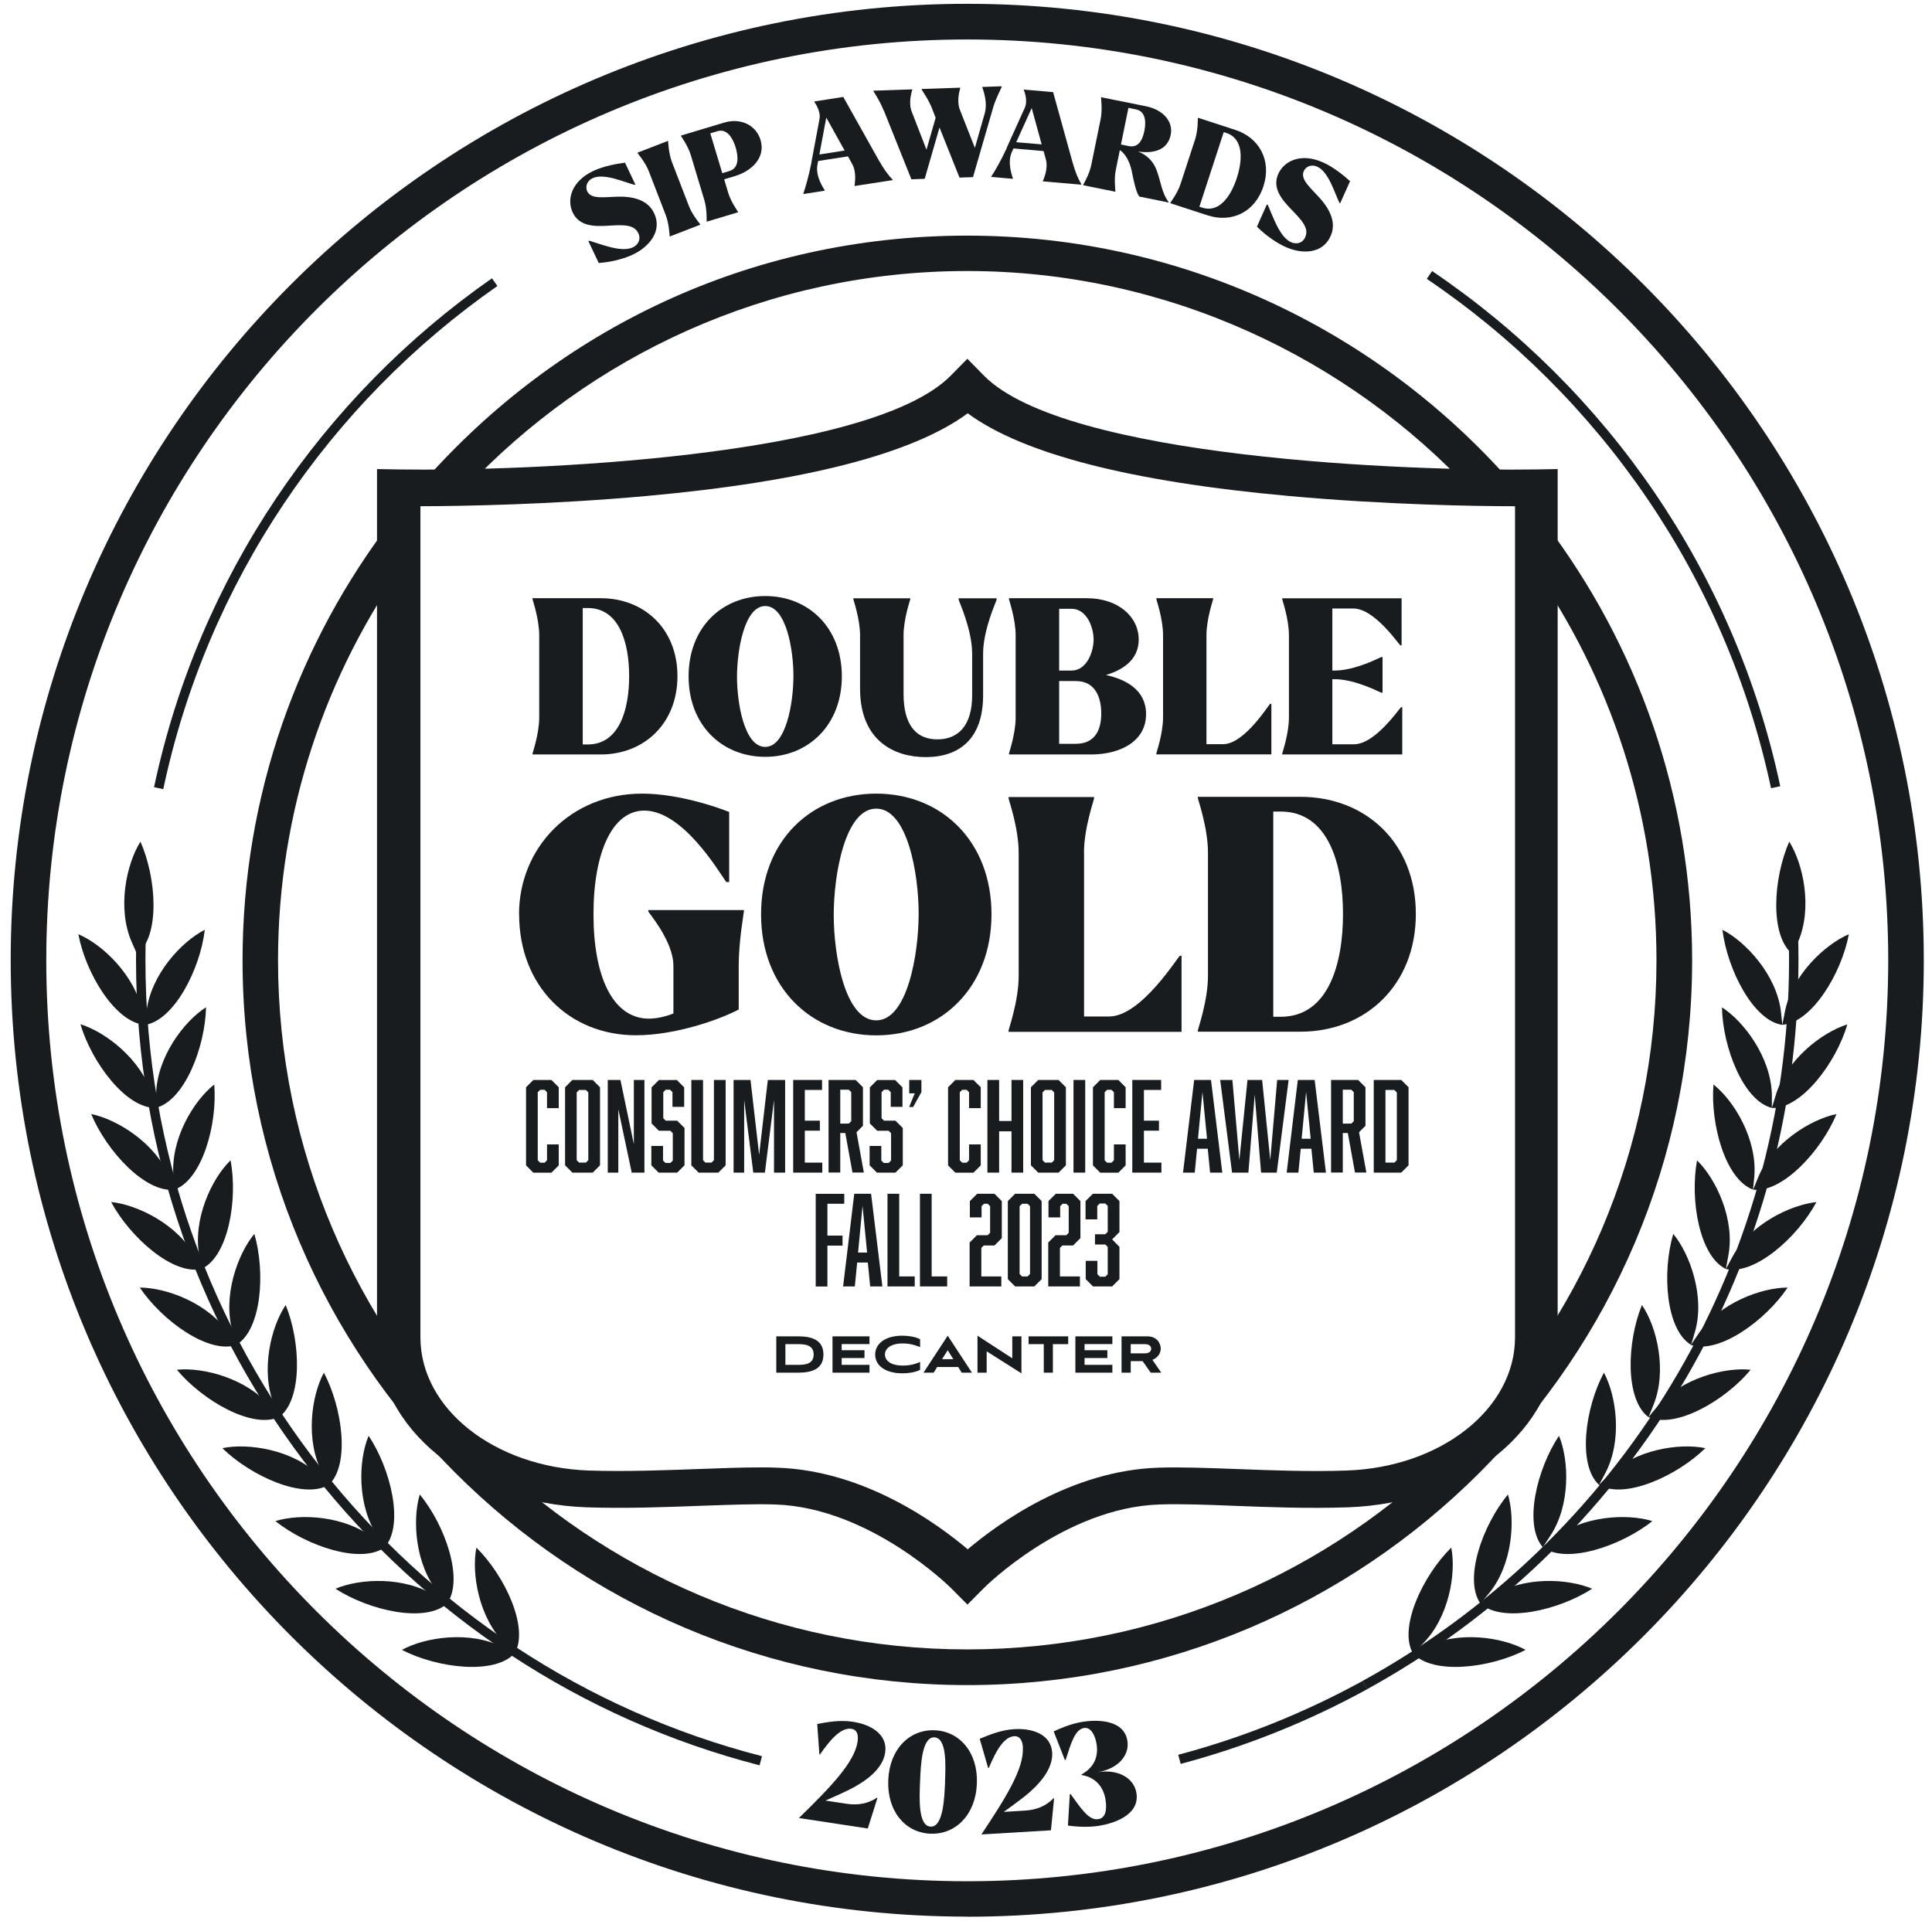 <svg width="178" height="177" viewBox="0 0 178 177" fill="none" xmlns="http://www.w3.org/2000/svg">
<path d="M79.013 160.473C79.065 160.099 79.1 159.386 78.431 159.291C77.37 159.134 76.257 160.647 75.553 161.647H75.492L75.292 158.847C76.214 158.682 77.344 158.456 78.578 158.647C80.308 158.908 81.804 159.847 81.552 161.49C81.326 163.003 79.796 164.116 78.274 164.889C77.648 165.202 76.588 165.672 76.049 165.907L77.996 166.202C79.065 166.367 80.004 166.176 80.804 165.637L80.839 165.672L79.952 168.48L73.606 167.515C76.518 164.672 78.726 162.394 79.013 160.473Z" fill="#181C1E"/>
<path d="M81.838 164.012C81.96 161.134 83.821 159.334 86.125 159.43C88.42 159.526 90.124 161.482 90.002 164.359C89.88 167.254 88.011 169.054 85.716 168.958C83.412 168.863 81.717 166.907 81.838 164.012ZM87.064 164.211C87.133 162.647 87.237 160.134 86.09 160.082C84.942 160.03 84.829 162.603 84.768 164.168C84.699 165.742 84.594 168.263 85.742 168.306C86.89 168.358 87.003 165.785 87.072 164.211H87.064Z" fill="#181C1E"/>
<path d="M94.245 161.012C94.219 160.63 94.106 159.934 93.427 159.978C92.358 160.039 91.584 161.76 91.106 162.89H91.037L90.263 160.213C91.132 159.865 92.184 159.404 93.436 159.326C95.184 159.221 96.835 159.83 96.94 161.482C97.027 163.003 95.766 164.412 94.445 165.49C93.897 165.924 92.958 166.611 92.48 166.95L94.445 166.829C95.523 166.768 96.401 166.385 97.07 165.69L97.114 165.716L96.827 168.646L90.419 169.028C92.671 165.638 94.358 162.951 94.236 161.012H94.245Z" fill="#181C1E"/>
<path d="M98.392 168.193L98.565 165.316H98.644C99.591 166.62 100.313 167.759 101.191 167.619C101.852 167.515 102.008 166.776 101.852 165.811C101.695 164.803 101.069 163.785 99.644 163.551V163.499C100.852 162.829 101.2 161.812 101.034 160.725C100.904 159.899 100.513 159.117 99.87 159.221C99.035 159.352 98.67 160.638 98.183 162.16H98.105L97.079 159.534C97.609 159.291 98.618 158.83 99.757 158.647C100.913 158.465 103.538 158.361 103.869 160.395C104.086 161.751 102.991 162.994 101.121 163.29C103.043 162.986 104.486 163.838 104.703 165.22C105.034 167.307 102.46 168.037 101.269 168.228C100.122 168.411 98.991 168.289 98.4 168.211L98.392 168.193Z" fill="#181C1E"/>
<path d="M40.143 44.176C41.256 44.176 42.134 44.55 42.786 45.115C54.384 32.735 70.85 24.972 89.115 24.972C107.381 24.972 124.195 32.892 135.81 45.498C136.453 44.993 137.288 44.672 138.331 44.672C138.809 44.672 139.226 44.759 139.618 44.872C127.368 30.701 109.276 21.711 89.115 21.711C68.954 21.711 51.349 30.457 39.109 44.298C39.43 44.22 39.769 44.176 40.143 44.176Z" fill="#181C1E"/>
<path d="M142.321 48.193C142.512 49.584 142.086 51.07 141.061 52.027C148.329 62.355 152.615 74.918 152.615 88.48C152.615 123.49 124.125 151.979 89.115 151.979C54.105 151.979 25.616 123.49 25.616 88.48C25.616 74.735 30.023 62.007 37.474 51.601C36.448 50.697 36.005 49.279 36.135 47.915C27.493 59.173 22.347 73.24 22.347 88.489C22.347 125.307 52.297 155.266 89.124 155.266C125.951 155.266 155.901 125.315 155.901 88.489C155.901 73.361 150.841 59.399 142.33 48.193H142.321Z" fill="#181C1E"/>
<path d="M89.115 176.6C40.517 176.6 0.986 137.069 0.986 88.471C0.986 39.873 40.517 0.351 89.115 0.351C137.714 0.351 177.244 39.881 177.244 88.48C177.244 137.078 137.714 176.609 89.115 176.609V176.6ZM89.115 3.637C42.334 3.637 4.264 41.707 4.264 88.488C4.264 135.27 42.334 173.34 89.115 173.34C135.897 173.34 173.967 135.27 173.967 88.488C173.967 41.707 135.897 3.637 89.115 3.637Z" fill="#181C1E"/>
<path d="M89.141 147.858L87.62 146.328C87.541 146.25 80.152 138.912 71.432 138.625C69.537 138.556 67.111 138.66 64.538 138.747C61.304 138.869 57.626 139.008 54.053 138.886C43.221 138.512 34.735 131.627 34.735 123.22V43.22L36.761 43.255C48.359 43.437 80.126 42.203 87.602 34.604L89.124 33.057L90.645 34.604C98.139 42.22 129.889 43.437 141.487 43.255L143.512 43.22V123.22C143.512 131.627 135.027 138.512 124.195 138.886C120.613 139.008 116.944 138.878 113.71 138.747C111.136 138.643 108.711 138.556 106.816 138.625C98.096 138.912 90.706 146.25 90.645 146.328L89.124 147.858H89.141ZM70.093 135.209C70.623 135.209 71.11 135.209 71.606 135.235C79.604 135.496 86.272 140.312 89.159 142.755C92.045 140.312 98.722 135.496 106.711 135.235C108.763 135.165 111.276 135.261 113.936 135.357C117.092 135.478 120.674 135.617 124.082 135.496C132.775 135.191 139.583 129.81 139.583 123.22V46.645C135.896 46.645 127.637 46.506 118.804 45.706C104.155 44.385 94.21 41.811 89.159 38.082C84.108 41.811 74.162 44.385 59.513 45.706C50.68 46.506 42.421 46.636 38.734 46.645V123.22C38.734 129.801 45.55 135.183 54.236 135.496C57.644 135.609 61.225 135.47 64.381 135.357C66.424 135.278 68.372 135.209 70.093 135.209Z" fill="#181C1E"/>
<path d="M55.166 24.241L54.209 22.215L54.296 22.18C55.435 22.52 57.261 23.285 58.313 22.789C58.739 22.589 59.095 22.102 58.809 21.485C58.409 20.642 57.331 20.72 56.026 20.798C54.757 20.876 53.366 20.859 52.766 19.581C52.193 18.373 52.653 16.695 54.67 15.747C55.627 15.295 56.844 15.086 57.583 14.991L58.539 17.008L58.478 17.034C57.478 16.782 55.653 15.93 54.609 16.416C54.018 16.695 53.923 17.251 54.105 17.634C54.462 18.39 55.714 18.147 56.974 18.12C59.217 18.077 59.965 19.007 60.269 19.651C61.025 21.25 59.869 22.711 58.322 23.45C57.687 23.754 56.566 24.128 55.183 24.232L55.166 24.241Z" fill="#181C1E"/>
<path d="M64.52 20.703L61.712 21.789L61.695 21.746C61.695 21.746 61.651 20.642 61.339 19.824L59.774 15.773C59.461 14.956 58.765 14.156 58.748 14.113L58.73 14.069L61.538 12.982L61.556 13.026C61.556 13.026 61.599 14.13 61.912 14.947L63.477 18.998C63.79 19.816 64.486 20.616 64.503 20.659L64.52 20.703Z" fill="#181C1E"/>
<path d="M62.73 12.496L66.72 11.296C68.285 10.827 69.667 11.566 70.067 12.887C70.58 14.591 69.163 15.791 67.711 16.225L66.72 16.521L67.094 17.773C67.346 18.608 67.972 19.468 67.989 19.512L68.007 19.555L65.12 20.424L65.103 20.381C65.103 20.381 65.147 19.277 64.894 18.442L63.642 14.278C63.39 13.443 62.764 12.583 62.747 12.539L62.73 12.496ZM67.772 13.565C67.589 12.974 67.094 11.792 66.103 12.087L65.442 12.287L66.546 15.956L67.207 15.756C68.198 15.46 67.972 14.226 67.772 13.565Z" fill="#181C1E"/>
<path d="M74.762 14.921L75.501 10.983C75.648 10.2 75.04 9.427 75.031 9.392V9.348L77.692 8.931L80.943 14.73C81.412 15.565 81.838 16.138 82.238 16.556V16.599L78.735 17.138V17.095C78.717 17.043 78.978 15.938 78.509 15.104L78.126 14.408L75.379 14.834L75.309 15.208C75.109 16.321 75.962 17.46 75.97 17.512V17.573L74.014 17.877V17.834C74.188 17.329 74.527 16.208 74.77 14.921H74.762ZM77.822 13.878L76.127 10.835L75.492 14.234L77.822 13.869V13.878Z" fill="#181C1E"/>
<path d="M81.421 10.2C81.117 9.375 80.482 8.436 80.473 8.401V8.357L84.046 8.236V8.279C84.046 8.323 83.647 9.401 84.003 10.296L85.359 13.791L86.203 10.852L85.89 10.044C85.585 9.218 84.933 8.296 84.916 8.262V8.201L88.463 8.079V8.14C88.463 8.183 88.089 9.244 88.446 10.14L89.819 13.626L90.723 10.453C91.045 9.348 90.506 8.114 90.506 8.053V8.01L92.288 7.949V8.01C92.288 8.053 91.767 9.027 91.514 9.861L89.645 16.321L88.402 16.364L86.559 11.748L85.194 16.477L83.968 16.521L81.438 10.2H81.421Z" fill="#181C1E"/>
<path d="M92.758 13.6L94.41 9.948C94.74 9.227 94.331 8.322 94.331 8.296V8.253L97.026 8.488L98.8 14.895C99.052 15.816 99.33 16.477 99.626 16.973V17.016L96.088 16.712V16.669C96.096 16.608 96.609 15.608 96.357 14.686L96.148 13.921L93.375 13.678L93.219 14.017C92.758 15.052 93.314 16.355 93.314 16.416V16.477L91.332 16.303V16.26C91.628 15.816 92.228 14.799 92.767 13.617L92.758 13.6ZM95.975 13.313L95.053 9.957L93.627 13.104L95.975 13.304V13.313Z" fill="#181C1E"/>
<path d="M104.303 15.903C104.007 14.434 103.364 13.947 103.173 13.834L102.799 15.669C102.625 16.521 102.773 17.573 102.764 17.625V17.668L99.8 17.068V17.025C99.817 16.981 100.365 16.069 100.539 15.217L101.408 10.957C101.582 10.096 101.434 9.053 101.443 9V8.957L105.581 9.792C107.181 10.113 108.111 11.217 107.859 12.426C107.589 13.747 106.433 14.182 104.859 13.965C105.659 14.278 106.25 14.843 106.563 15.686C106.955 16.729 107.033 17.79 107.667 18.607V18.659L104.972 18.112C104.686 17.773 104.468 16.738 104.294 15.895L104.303 15.903ZM103.964 9.939L103.277 13.313L103.999 13.46C104.79 13.617 105.225 13.078 105.433 12.061C105.633 11.078 105.468 10.252 104.686 10.087L103.964 9.939Z" fill="#181C1E"/>
<path d="M110.38 10.852L113.823 11.974C115.988 12.678 117.187 14.765 116.405 17.155C115.605 19.616 113.423 20.546 111.258 19.842L107.815 18.72L107.833 18.677C107.85 18.634 108.494 17.79 108.763 16.964L110.111 12.835C110.38 12 110.354 10.94 110.363 10.896L110.38 10.852ZM112.745 12.174L110.502 19.051L110.754 19.129C112.354 19.651 113.423 18.042 113.962 16.364C114.484 14.756 114.588 12.774 112.988 12.252L112.736 12.174H112.745Z" fill="#181C1E"/>
<path d="M115.805 20.885L116.718 18.842L116.805 18.877C117.291 19.963 117.891 21.85 118.952 22.319C119.378 22.511 119.987 22.467 120.256 21.85C120.639 20.998 119.874 20.233 118.969 19.294C118.083 18.381 117.196 17.312 117.77 16.025C118.317 14.808 119.882 14.06 121.917 14.973C122.882 15.408 123.829 16.19 124.386 16.694L123.473 18.729L123.412 18.703C122.96 17.781 122.412 15.834 121.369 15.364C120.769 15.095 120.291 15.382 120.117 15.773C119.778 16.538 120.769 17.329 121.612 18.268C123.108 19.946 122.882 21.12 122.586 21.763C121.864 23.38 120.004 23.458 118.439 22.754C117.796 22.467 116.787 21.859 115.796 20.876L115.805 20.885Z" fill="#181C1E"/>
<path d="M49.063 55.12H55.357C59.313 55.12 62.416 57.919 62.416 62.301C62.416 66.683 59.322 69.517 55.357 69.517H49.063V69.439C49.063 69.361 49.68 67.622 49.68 66.1V58.545C49.68 57.024 49.063 55.285 49.063 55.207V55.129V55.12ZM53.688 56.024V68.596H54.149C57.07 68.596 57.965 65.353 57.965 62.301C57.965 59.25 57.07 56.024 54.149 56.024H53.688Z" fill="#181C1E"/>
<path d="M63.442 62.319C63.442 57.824 66.503 54.92 70.502 54.92C74.501 54.92 77.561 57.842 77.561 62.319C77.561 66.796 74.484 69.735 70.502 69.735C66.52 69.735 63.442 66.814 63.442 62.319ZM73.101 62.275C73.101 59.832 72.423 55.842 70.502 55.842C68.581 55.842 67.902 59.919 67.902 62.362C67.902 64.805 68.581 68.822 70.502 68.822C72.423 68.822 73.101 64.744 73.101 62.284V62.275Z" fill="#181C1E"/>
<path d="M79.239 63.44V58.546C79.239 57.024 78.622 55.285 78.622 55.207V55.129H83.864V55.207C83.864 55.285 83.247 57.024 83.247 58.546V63.927C83.247 66.866 84.447 68.126 86.368 68.126C88.289 68.126 89.567 66.848 89.567 64.066V60.25C89.567 57.972 88.324 55.372 88.324 55.251V55.129H91.819V55.251C91.819 55.372 90.576 57.972 90.576 60.25V64.066C90.576 68.144 88.315 69.761 85.281 69.761C82.438 69.761 79.239 68.3 79.239 63.44Z" fill="#181C1E"/>
<path d="M92.958 55.12H100.13C102.973 55.12 104.912 56.781 104.912 58.937C104.912 60.815 103.417 61.736 101.895 62.197C103.738 62.597 105.59 63.579 105.59 65.796C105.59 68.335 103.173 69.517 100.53 69.517H92.958V69.439C92.958 69.361 93.575 67.622 93.575 66.1V58.545C93.575 57.024 92.958 55.285 92.958 55.207V55.129V55.12ZM100.756 58.937C100.756 57.78 100.113 56.094 98.722 56.094H97.583V61.788H98.722C100.122 61.788 100.756 60.067 100.756 58.928V58.937ZM101.461 65.735C101.461 64.275 100.922 62.753 99.122 62.753H97.583V68.535H99.122C100.722 68.535 101.461 67.474 101.461 65.735Z" fill="#181C1E"/>
<path d="M111.154 58.537V68.569H112.693C114.675 68.569 116.935 64.849 117.031 64.849H117.135V69.508H106.537V69.43C106.537 69.352 107.155 67.613 107.155 66.092V58.537C107.155 57.015 106.537 55.277 106.537 55.198V55.12H111.771V55.198C111.771 55.277 111.154 57.015 111.154 58.537Z" fill="#181C1E"/>
<path d="M122.752 62.58V68.578H124.751C126.733 68.578 128.994 65.162 129.089 65.162H129.194V69.517H118.135V69.439C118.135 69.361 118.753 67.622 118.753 66.1V58.546C118.753 57.024 118.135 55.285 118.135 55.207V55.129H129.133V59.467H129.029C128.924 59.467 126.673 56.068 124.69 56.068H122.752V61.788H122.934C124.916 61.788 127.177 60.545 127.272 60.545H127.377V63.823H127.272C127.168 63.823 124.916 62.58 122.934 62.58H122.752Z" fill="#181C1E"/>
<path d="M47.82 84.245C47.82 78.116 52.567 73.126 59.157 73.126C61.443 73.126 64.329 73.725 67.181 74.812V81.272H66.911C66.225 80.307 62.947 74.751 59.426 74.69C56.418 74.629 54.679 78.542 54.679 84.245C54.679 89.948 56.427 93.808 59.73 93.86C60.513 93.86 61.295 93.678 62.043 93.382V88.992C62.043 86.705 59.73 84.088 59.73 83.975V83.854H68.537V83.975C68.537 84.097 68.059 86.714 68.059 88.992V93.017C66.346 93.921 62.286 95.39 58.591 95.39C52.428 95.39 47.828 90.852 47.828 84.236L47.82 84.245Z" fill="#181C1E"/>
<path d="M70.119 84.245C70.119 77.481 74.718 73.126 80.734 73.126C86.75 73.126 91.349 77.516 91.349 84.245C91.349 90.974 86.724 95.399 80.734 95.399C74.744 95.399 70.119 91.009 70.119 84.245ZM84.638 84.184C84.638 80.515 83.612 74.508 80.726 74.508C77.839 74.508 76.813 80.637 76.813 84.306C76.813 87.975 77.839 94.017 80.726 94.017C83.612 94.017 84.638 87.888 84.638 84.184Z" fill="#181C1E"/>
<path d="M99.878 78.568V93.66H102.191C105.164 93.66 108.563 88.07 108.711 88.07H108.859V95.077H92.923V94.956C92.923 94.834 93.853 92.217 93.853 89.939V78.576C93.853 76.29 92.923 73.673 92.923 73.56V73.439H100.8V73.56C100.8 73.682 99.869 76.299 99.869 78.576L99.878 78.568Z" fill="#181C1E"/>
<path d="M110.363 73.421H119.83C125.786 73.421 130.445 77.629 130.445 84.21C130.445 90.791 125.786 95.06 119.83 95.06H110.363V94.938C110.363 94.816 111.293 92.2 111.293 89.922V78.559C111.293 76.272 110.363 73.656 110.363 73.543V73.421ZM117.309 74.777V93.686H117.996C122.386 93.686 123.734 88.818 123.734 84.219C123.734 79.62 122.378 74.777 117.996 74.777H117.309Z" fill="#181C1E"/>
<path fill-rule="evenodd" clip-rule="evenodd" d="M12.636 87.914C14.766 86.21 14.427 80.924 12.94 77.551C11.645 79.612 10.775 83.672 12.132 86.793L12.627 87.914H12.636Z" fill="#181C1E"/>
<path fill-rule="evenodd" clip-rule="evenodd" d="M165.656 86.793C167.012 83.672 166.142 79.612 164.847 77.551C163.369 80.924 163.03 86.21 165.151 87.914L165.647 86.793H165.656Z" fill="#181C1E"/>
<path fill-rule="evenodd" clip-rule="evenodd" d="M47.402 152.344C45.594 154.344 40.308 153.718 37.031 152.023C39.161 150.849 43.273 150.223 46.316 151.771L47.411 152.344L46.533 151.475C44.107 149.067 43.421 144.972 43.89 142.599C46.507 145.189 48.767 149.98 47.42 152.344" fill="#181C1E"/>
<path fill-rule="evenodd" clip-rule="evenodd" d="M41.186 147.754C42.76 145.546 41.021 140.547 38.674 137.704C37.978 140.034 38.23 144.172 40.413 146.798L41.195 147.745L40.16 147.085C37.291 145.216 33.145 145.433 30.91 146.389C33.996 148.389 39.169 149.571 41.186 147.763" fill="#181C1E"/>
<path fill-rule="evenodd" clip-rule="evenodd" d="M35.466 142.564C33.266 144.163 28.25 142.451 25.372 140.156C27.676 139.434 31.832 139.651 34.501 141.79L35.457 142.555C37.248 140.503 36.005 135.357 33.962 132.296C33.014 134.539 32.884 138.686 34.77 141.521L35.448 142.555H35.457L35.466 142.564Z" fill="#181C1E"/>
<path fill-rule="evenodd" clip-rule="evenodd" d="M30.293 136.817C27.954 138.199 23.112 136.008 20.486 133.435C22.86 132.939 26.963 133.557 29.415 135.956L30.293 136.817C32.267 134.974 31.554 129.731 29.841 126.48C28.685 128.619 28.102 132.722 29.711 135.748L30.293 136.826V136.817Z" fill="#181C1E"/>
<path fill-rule="evenodd" clip-rule="evenodd" d="M25.72 130.575C27.893 128.94 27.711 123.646 26.32 120.247C24.972 122.246 23.981 126.289 25.25 129.436L25.711 130.575L24.92 129.627C22.755 127.01 18.721 125.958 16.296 126.211C18.661 129.045 23.233 131.688 25.694 130.575" fill="#181C1E"/>
<path fill-rule="evenodd" clip-rule="evenodd" d="M21.799 123.924C19.226 124.802 14.931 121.69 12.88 118.638C15.305 118.638 19.217 120.064 21.104 122.907L21.782 123.915C24.112 122.498 24.46 117.212 23.434 113.691C21.886 115.561 20.478 119.473 21.443 122.742L21.782 123.915" fill="#181C1E"/>
<path fill-rule="evenodd" clip-rule="evenodd" d="M18.583 116.917C15.948 117.534 11.984 114.005 10.236 110.753C12.653 111.005 16.4 112.814 18 115.83L18.583 116.917C21.043 115.752 21.921 110.527 21.243 106.911C19.495 108.606 17.739 112.362 18.365 115.709L18.583 116.909V116.917Z" fill="#181C1E"/>
<path fill-rule="evenodd" clip-rule="evenodd" d="M16.096 109.614L15.983 108.397C15.687 104.989 17.826 101.433 19.738 99.929C20.043 103.598 18.626 108.701 16.078 109.614L15.618 108.475C14.322 105.319 10.784 103.129 8.402 102.65C9.819 106.058 13.401 109.953 16.105 109.614" fill="#181C1E"/>
<path fill-rule="evenodd" clip-rule="evenodd" d="M14.349 102.077C11.627 102.155 8.454 97.904 7.411 94.374C9.741 95.096 13.036 97.625 14.01 100.903L14.357 102.077C16.992 101.425 18.904 96.487 18.983 92.809C16.931 94.113 14.436 97.443 14.383 100.851V102.068" fill="#181C1E"/>
<path fill-rule="evenodd" clip-rule="evenodd" d="M13.357 94.426L13.496 93.209C13.888 89.818 16.713 86.758 18.869 85.671C18.443 89.314 16.026 94.043 13.349 94.435L13.114 93.226C12.462 89.888 9.445 87.019 7.22 86.08C7.898 89.705 10.636 94.226 13.34 94.426" fill="#181C1E"/>
<path fill-rule="evenodd" clip-rule="evenodd" d="M130.185 152.344C132.01 154.344 137.279 153.718 140.556 152.023C138.435 150.849 134.332 150.223 131.271 151.771L130.185 152.344L131.063 151.475C133.488 149.067 134.184 144.972 133.706 142.599C131.08 145.189 128.829 149.98 130.176 152.344H130.185Z" fill="#181C1E"/>
<path fill-rule="evenodd" clip-rule="evenodd" d="M136.401 147.754C134.827 145.546 136.575 140.547 138.931 137.704C139.626 140.034 139.357 144.172 137.192 146.798L136.401 147.745L137.435 147.085C140.304 145.216 144.451 145.433 146.686 146.389C143.591 148.389 138.427 149.571 136.41 147.763" fill="#181C1E"/>
<path fill-rule="evenodd" clip-rule="evenodd" d="M142.121 142.564C144.321 144.163 149.346 142.451 152.241 140.156C149.911 139.434 145.764 139.651 143.095 141.79L142.139 142.555C140.357 140.503 141.591 135.357 143.634 132.296C144.564 134.539 144.712 138.686 142.826 141.521L142.147 142.555H142.139L142.121 142.564Z" fill="#181C1E"/>
<path fill-rule="evenodd" clip-rule="evenodd" d="M147.32 136.817C149.65 138.199 154.493 136.008 157.118 133.435C154.736 132.939 150.624 133.557 148.19 135.956L147.32 136.817C145.321 134.974 146.034 129.731 147.772 126.48C148.929 128.619 149.494 132.722 147.894 135.748L147.32 136.826V136.817Z" fill="#181C1E"/>
<path fill-rule="evenodd" clip-rule="evenodd" d="M151.876 130.575C149.702 128.94 149.885 123.646 151.276 120.247C152.65 122.246 153.615 126.289 152.345 129.436L151.885 130.575L152.667 129.627C154.849 127.01 158.874 125.958 161.291 126.211C158.953 129.045 154.362 131.688 151.893 130.575H151.876Z" fill="#181C1E"/>
<path fill-rule="evenodd" clip-rule="evenodd" d="M155.788 123.924C158.344 124.802 162.656 121.69 164.699 118.638C162.282 118.638 158.388 120.064 156.475 122.907L155.797 123.915C153.467 122.498 153.119 117.212 154.162 113.691C155.701 115.561 157.11 119.473 156.153 122.742L155.806 123.915L155.788 123.924Z" fill="#181C1E"/>
<path fill-rule="evenodd" clip-rule="evenodd" d="M159.013 116.917L159.231 115.717C159.883 112.353 158.092 108.614 156.353 106.919C155.684 110.536 156.57 115.752 159.013 116.926L159.596 115.839C161.195 112.839 164.934 111.014 167.351 110.762C165.612 114.013 161.647 117.525 159.005 116.926" fill="#181C1E"/>
<path fill-rule="evenodd" clip-rule="evenodd" d="M161.5 109.614C164.186 109.962 167.794 106.058 169.203 102.65C166.821 103.137 163.291 105.319 161.987 108.475L161.526 109.614C158.97 108.701 157.57 103.581 157.866 99.929C159.779 101.433 161.909 104.989 161.63 108.397L161.509 109.614" fill="#181C1E"/>
<path fill-rule="evenodd" clip-rule="evenodd" d="M163.247 102.077V100.86C163.169 97.443 160.674 94.113 158.648 92.818C158.718 96.495 160.622 101.433 163.247 102.085L163.604 100.912C164.577 97.652 167.864 95.113 170.202 94.391C169.159 97.93 165.986 102.155 163.265 102.094" fill="#181C1E"/>
<path fill-rule="evenodd" clip-rule="evenodd" d="M164.212 94.426C166.933 94.226 169.663 89.688 170.341 86.08C168.116 87.028 165.082 89.888 164.447 93.226L164.212 94.435C161.534 94.052 159.135 89.314 158.692 85.671C160.856 86.784 163.682 89.836 164.082 93.209L164.212 94.426Z" fill="#181C1E"/>
<path d="M48.466 100.182L49.14 99.508H50.803L51.477 100.182V102.107H50.398V100.639L50.174 100.414H49.769L49.544 100.639V106.908L49.769 107.133H50.174L50.398 106.908V105.448H51.477V107.38L50.803 108.054H49.14L48.466 107.38V100.189V100.182Z" fill="#181C1E"/>
<path d="M55.282 107.373L54.608 108.047H52.735L52.061 107.373V100.182L52.735 99.508H54.608L55.282 100.182V107.373ZM53.357 100.429L53.132 100.654V106.901L53.357 107.125H53.979L54.203 106.901V100.654L53.979 100.429H53.357Z" fill="#181C1E"/>
<path d="M55.994 99.508H57.162L58.398 105.425V99.508H59.372V108.047H58.203L56.967 102.212V108.047H55.994V99.508Z" fill="#181C1E"/>
<path d="M61.956 100.632L61.731 100.407H61.334L61.11 100.632V103.036L61.334 103.261H62.391L63.065 103.935V107.373L62.391 108.047H60.683L60.009 107.373V105.59H61.087V106.931L61.312 107.156H61.761L61.986 106.931V104.414L61.761 104.19H60.705L60.031 103.515V100.19L60.705 99.516H62.361L63.035 100.19V101.987H61.956V100.639V100.632Z" fill="#181C1E"/>
<path d="M66.181 108.047H64.368L63.694 107.373V99.508H64.772V106.901L64.997 107.125H65.551L65.776 106.901V99.508H66.855V107.373L66.181 108.047Z" fill="#181C1E"/>
<path d="M69.401 108.047L68.562 101.35V108.047H67.588V99.508H69.147L69.941 106.406L70.742 99.508H72.337V108.047H71.311V101.35L70.472 108.047H69.409H69.401Z" fill="#181C1E"/>
<path d="M73.079 99.508H75.738V100.429H74.15V103.26H75.536V104.182H74.15V107.125H75.76V108.047H73.079V99.508Z" fill="#181C1E"/>
<path d="M76.337 99.508H78.832L79.506 100.182V103.733L78.914 104.324L79.588 108.039H78.54L77.88 104.399H77.416V108.039H76.337V99.501V99.508ZM78.427 103.306V100.632L78.202 100.407H77.416V103.53H78.202L78.427 103.306Z" fill="#181C1E"/>
<path d="M82.067 100.632L81.843 100.407H81.446L81.221 100.632V103.036L81.446 103.261H82.502L83.176 103.935V107.373L82.502 108.047H80.794L80.12 107.373V105.59H81.198V106.931L81.423 107.156H81.873L82.097 106.931V104.414L81.873 104.19H80.816L80.142 103.515V100.19L80.816 99.516H82.472L83.146 100.19V101.987H82.067V100.639V100.632Z" fill="#181C1E"/>
<path d="M84.135 102.002H83.76L84.277 100.744H83.768V99.508H84.891V100.631L84.127 102.002H84.135Z" fill="#181C1E"/>
<path d="M87.348 100.182L88.022 99.508H89.685L90.359 100.182V102.107H89.281V100.639L89.056 100.414H88.651L88.427 100.639V106.908L88.651 107.133H89.056L89.281 106.908V105.448H90.359V107.38L89.685 108.054H88.022L87.348 107.38V100.189V100.182Z" fill="#181C1E"/>
<path d="M92.052 103.29H93.191V99.508H94.269V108.047H93.191V104.242H92.052V108.047H90.973V99.508H92.052V103.29Z" fill="#181C1E"/>
<path d="M98.202 107.373L97.528 108.047H95.655L94.981 107.373V100.182L95.655 99.508H97.528L98.202 100.182V107.373ZM96.277 100.429L96.052 100.654V106.901L96.277 107.125H96.898L97.123 106.901V100.654L96.898 100.429H96.277Z" fill="#181C1E"/>
<path d="M98.906 99.508H99.984V108.047H98.906V99.508Z" fill="#181C1E"/>
<path d="M100.696 100.182L101.37 99.508H103.033L103.707 100.182V102.107H102.628V100.639L102.404 100.414H101.999L101.774 100.639V106.908L101.999 107.133H102.404L102.628 106.908V105.448H103.707V107.38L103.033 108.054H101.37L100.696 107.38V100.189V100.182Z" fill="#181C1E"/>
<path d="M104.321 99.508H106.98V100.429H105.392V103.26H106.778V104.182H105.392V107.125H107.003V108.047H104.321V99.508Z" fill="#181C1E"/>
<path d="M110.291 105.845L110.074 108.047H108.995L110.021 99.508H111.572L112.613 108.047H111.489L111.272 105.845H110.283H110.291ZM110.785 100.616L110.373 104.923H111.205L110.785 100.616Z" fill="#181C1E"/>
<path d="M116.186 108.047L115.601 100.856L115.017 108.047H113.512L112.418 99.508H113.542L114.186 106.886L114.935 99.508H116.283L117.032 106.886L117.669 99.508H118.725L117.631 108.047H116.171H116.186Z" fill="#181C1E"/>
<path d="M119.841 105.845L119.624 108.047H118.545L119.571 99.508H121.122L122.163 108.047H121.04L120.822 105.845H119.834H119.841ZM120.335 100.616L119.923 104.923H120.755L120.335 100.616Z" fill="#181C1E"/>
<path d="M122.635 99.508H125.129L125.803 100.182V103.733L125.212 104.324L125.886 108.039H124.837L124.178 104.399H123.714V108.039H122.635V99.501V99.508ZM124.725 103.306V100.632L124.5 100.407H123.714V103.53H124.5L124.725 103.306Z" fill="#181C1E"/>
<path d="M129.773 100.182V107.373L129.099 108.047H126.567V99.508H129.099L129.773 100.182ZM128.695 106.901V100.654L128.47 100.429H127.646V107.125H128.47L128.695 106.901Z" fill="#181C1E"/>
<path d="M77.783 110.915H76.232V113.851H77.626V114.773H76.232V118.54H75.154V110.001H77.783V110.923V110.915Z" fill="#181C1E"/>
<path d="M78.974 116.331L78.757 118.534H77.678L78.704 109.995H80.255L81.296 118.534H80.172L79.955 116.331H78.966H78.974ZM79.468 111.103L79.056 115.41H79.888L79.468 111.103Z" fill="#181C1E"/>
<path d="M81.768 118.534V109.995H82.846V117.612H84.277V118.534H81.775H81.768Z" fill="#181C1E"/>
<path d="M84.757 118.534V109.995H85.835V117.612H87.266V118.534H84.764H84.757Z" fill="#181C1E"/>
<path d="M73.542 126.48H71.52V123.132H73.542C74.856 123.132 75.864 123.498 75.864 124.806C75.864 126.114 74.856 126.48 73.542 126.48ZM72.36 125.76H73.542C74.166 125.76 74.964 125.688 74.964 124.806C74.964 123.924 74.166 123.852 73.542 123.852H72.36V125.76ZM80.108 126.48H76.7V123.132H80.108V123.846H77.546V124.41H79.646V125.13H77.546V125.76H80.108V126.48ZM84.772 125.49V126.222C84.292 126.456 83.68 126.54 83.14 126.54C81.562 126.54 80.632 125.814 80.632 124.812C80.632 123.816 81.556 123.072 83.122 123.072C83.632 123.072 84.28 123.15 84.772 123.396V124.128C84.502 124.014 83.956 123.786 83.176 123.786C82.006 123.786 81.532 124.296 81.532 124.806C81.532 125.31 81.988 125.826 83.194 125.826C84.034 125.826 84.568 125.58 84.772 125.49ZM88.606 126.48L88.282 125.958H86.344L86.02 126.48H85.084L87.316 123.072L89.548 126.48H88.606ZM87.316 124.41L86.794 125.238H87.832L87.316 124.41ZM94.109 126.54L90.905 124.512V126.48H90.059V123.072L93.263 125.154V123.132H94.109V126.54ZM97.005 126.48H96.165V123.852H94.767V123.132H98.415V123.852H97.005V126.48ZM102.485 126.48H99.077V123.132H102.485V123.846H99.923V124.41H102.023V125.13H99.923V125.76H102.485V126.48ZM106.991 126.48H106.019L105.275 125.418H104.177V126.48H103.331V123.132H105.701C106.655 123.132 106.943 123.846 106.943 124.272C106.943 124.596 106.745 125.076 106.175 125.298L106.991 126.48ZM105.485 123.852H104.177V124.698H105.485C105.965 124.698 106.061 124.428 106.061 124.272C106.061 124.122 105.965 123.852 105.485 123.852Z" fill="#181C1E"/>
<path d="M89.333 114.489L90.007 113.815H90.996L91.221 113.59V111.141L90.996 110.916H90.659L90.434 111.141V112.174H89.356V110.669L90.03 109.995H91.625L92.299 110.669V114.084L91.625 114.758H90.636L90.412 114.983V117.612H92.254V118.534H89.333V114.489Z" fill="#181C1E"/>
<path d="M95.969 117.859L95.295 118.534H93.527L92.853 117.859V110.669L93.527 109.995H95.295L95.969 110.669V117.859ZM94.164 110.916L93.939 111.141V117.388L94.164 117.612H94.674L94.898 117.388V111.141L94.674 110.916H94.164Z" fill="#181C1E"/>
<path d="M96.576 114.489L97.25 113.815H98.239L98.464 113.59V111.141L98.239 110.916H97.902L97.677 111.141V112.174H96.599V110.669L97.273 109.995H98.868L99.542 110.669V114.084L98.868 114.758H97.879L97.655 114.983V117.612H99.497V118.534H96.576V114.489Z" fill="#181C1E"/>
<path d="M103.138 113.523L102.463 114.197L103.138 114.886V117.859L102.463 118.534H100.703L100.029 117.859V116.174H101.108V117.41L101.332 117.635H101.834L102.059 117.41V114.893L101.834 114.669H100.883V113.725H101.834L102.059 113.5V111.118L101.834 110.893H101.317L101.093 111.118V112.354H100.014V110.669L100.688 109.995H102.463L103.138 110.669V113.523Z" fill="#181C1E"/>
<path d="M14.618 72.622C18.687 53.409 30.006 36.864 45.577 25.997" stroke="#181C1E" stroke-width="0.869" stroke-miterlimit="10"/>
<path d="M70.093 162.238C37.239 153.788 12.966 123.968 12.966 88.48C12.966 86.602 13.036 84.741 13.166 82.89" stroke="#181C1E" stroke-width="0.869" stroke-miterlimit="10"/>
<path d="M125.751 155.265C120.413 158.195 114.692 160.507 108.667 162.107" stroke="#181C1E" stroke-width="0.869" stroke-miterlimit="10"/>
<path d="M165.108 83.559C165.212 85.194 165.264 86.837 165.264 88.489C165.264 117.265 149.302 142.32 125.742 155.266" stroke="#181C1E" stroke-width="0.869" stroke-miterlimit="10"/>
<path d="M131.698 25.336C147.738 36.178 159.431 52.965 163.595 72.535" stroke="#181C1E" stroke-width="0.869" stroke-miterlimit="10"/>
</svg>
